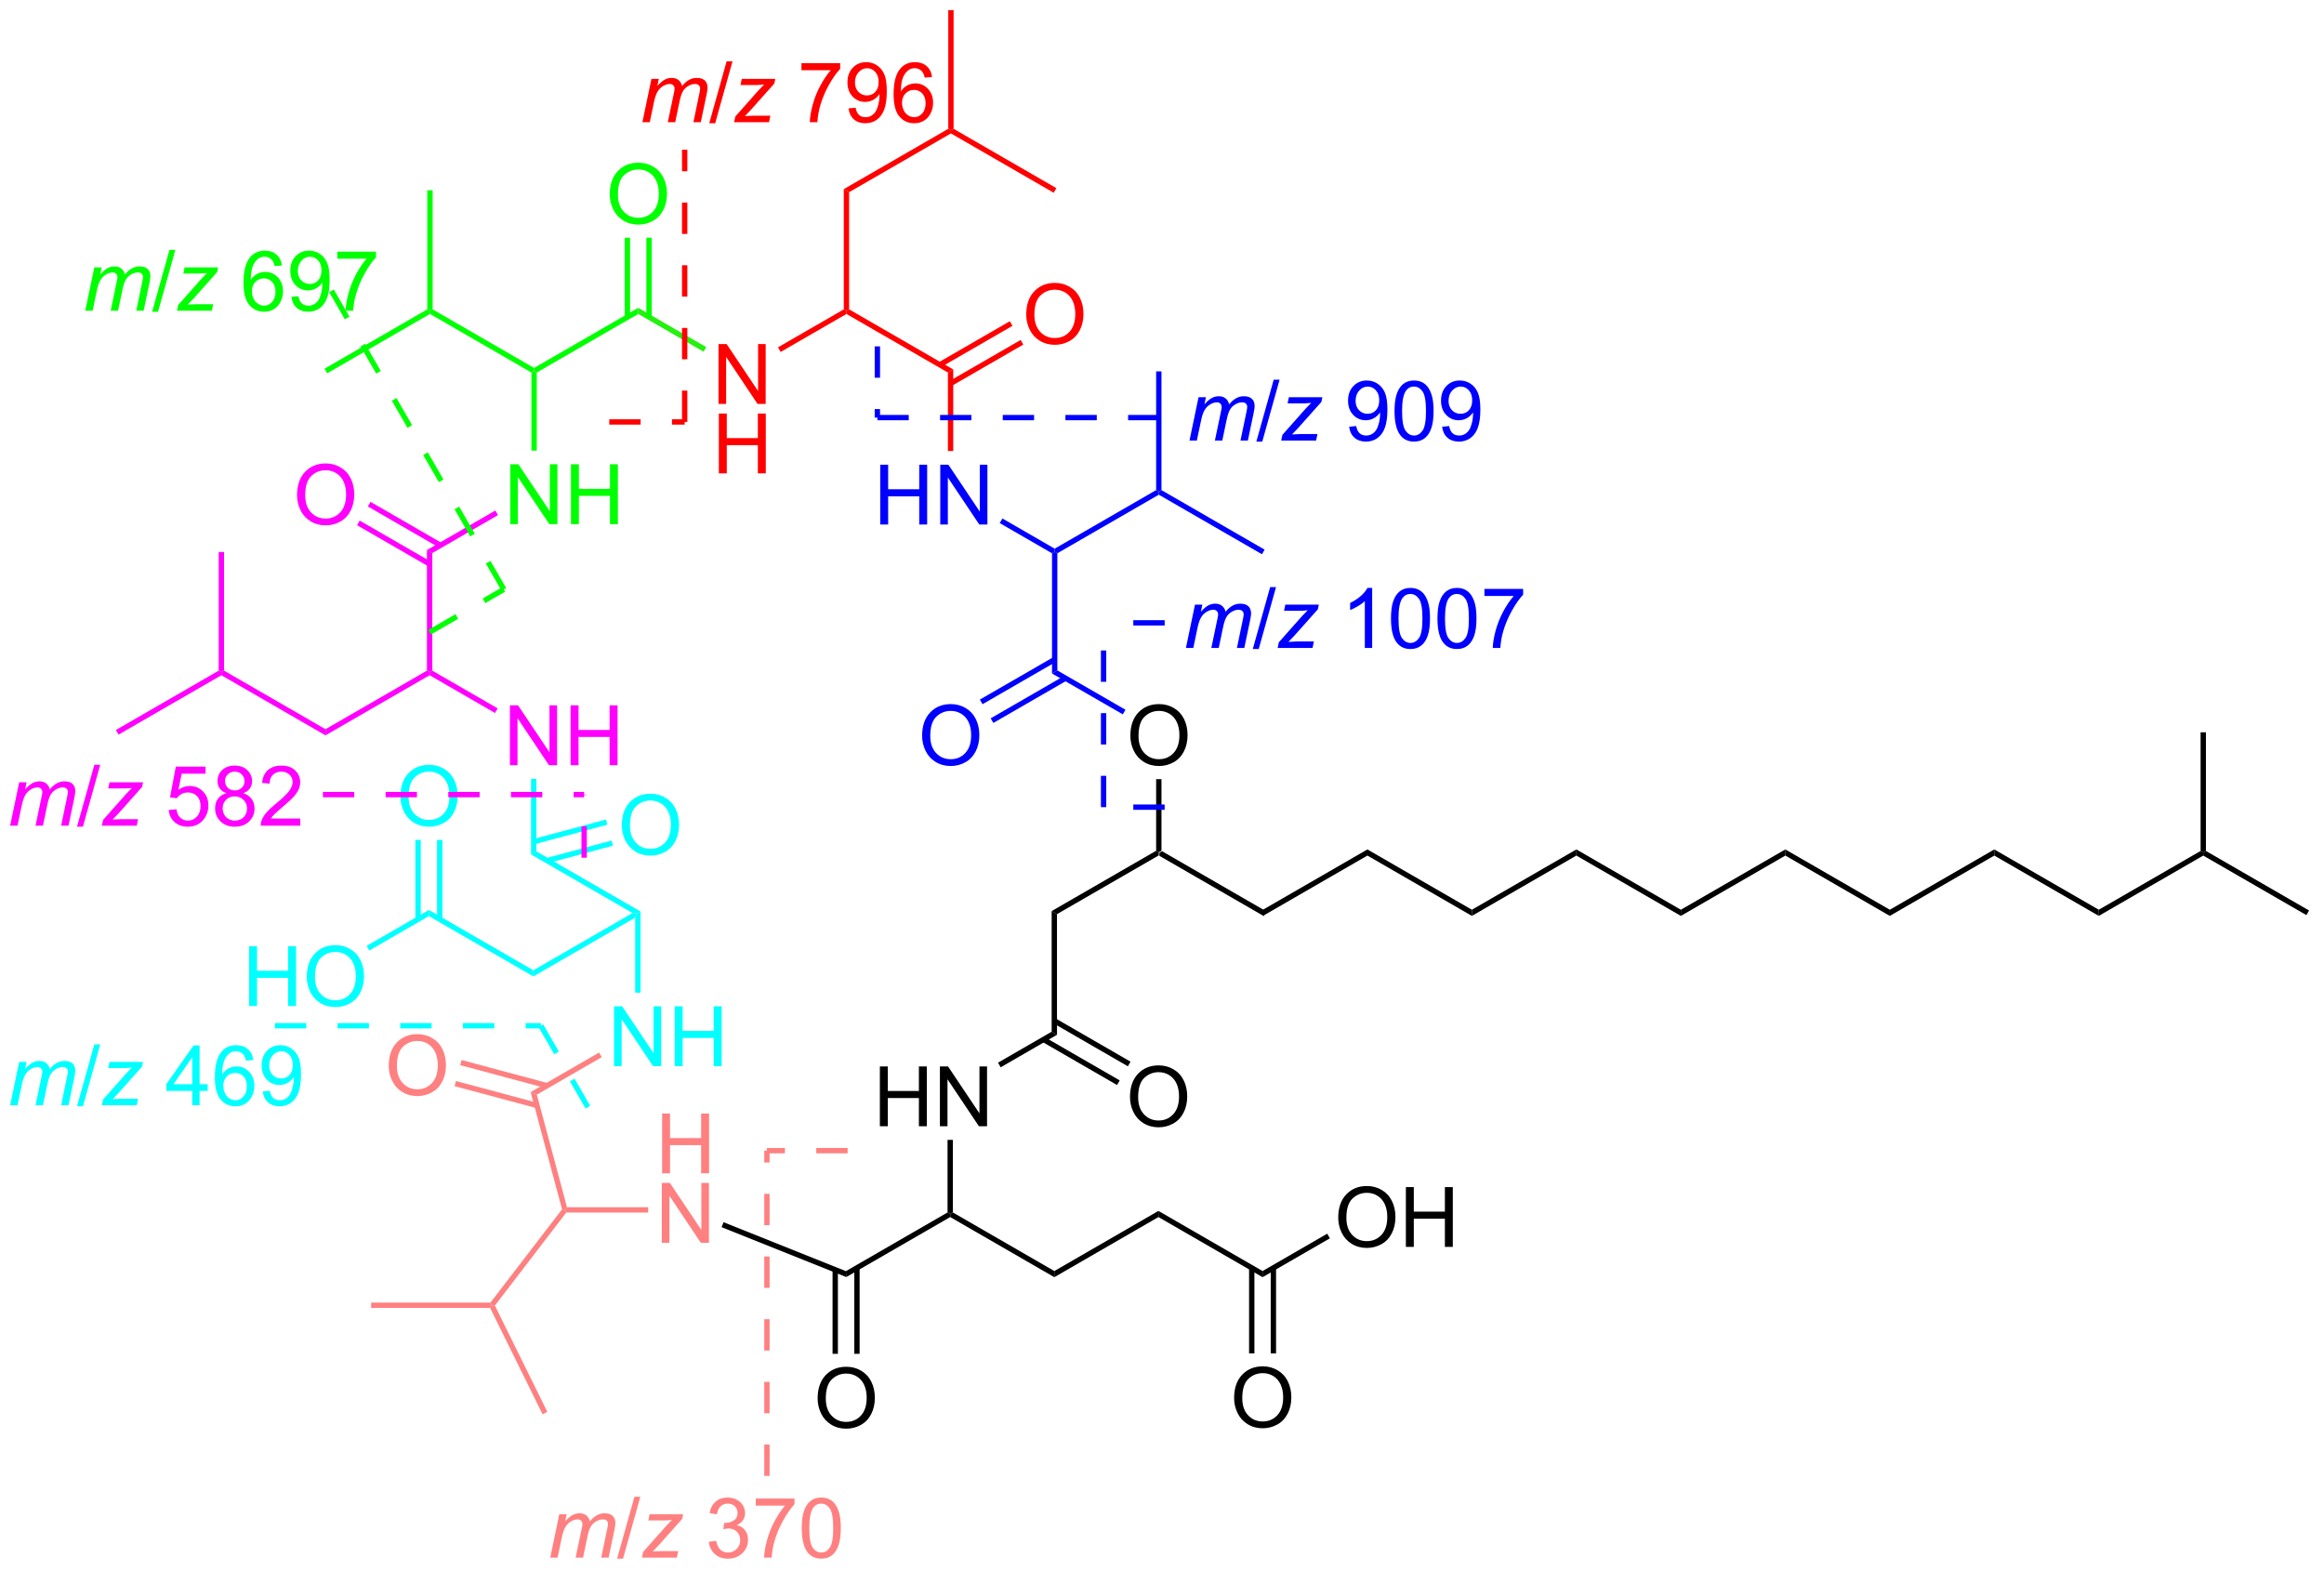 <?xml version="1.0" encoding="UTF-8"?>
<!DOCTYPE svg PUBLIC '-//W3C//DTD SVG 1.0//EN'
          'http://www.w3.org/TR/2001/REC-SVG-20010904/DTD/svg10.dtd'>
<svg stroke-dasharray="none" shape-rendering="auto" xmlns="http://www.w3.org/2000/svg" font-family="'Dialog'" text-rendering="auto" width="305" fill-opacity="1" color-interpolation="auto" color-rendering="auto" preserveAspectRatio="xMidYMid meet" font-size="12px" viewBox="0 0 305 206" fill="black" xmlns:xlink="http://www.w3.org/1999/xlink" stroke="black" image-rendering="auto" stroke-miterlimit="10" stroke-linecap="square" stroke-linejoin="miter" font-style="normal" stroke-width="1" height="206" stroke-dashoffset="0" font-weight="normal" stroke-opacity="1"
><!--Generated by the Batik Graphics2D SVG Generator--><defs id="genericDefs"
  /><g
  ><defs id="defs1"
    ><clipPath clipPathUnits="userSpaceOnUse" id="clipPath1"
      ><path d="M0.903 0.633 L229.264 0.633 L229.264 155.115 L0.903 155.115 L0.903 0.633 Z"
      /></clipPath
      ><clipPath clipPathUnits="userSpaceOnUse" id="clipPath2"
      ><path d="M5.389 8.283 L5.389 158.47 L227.4 158.47 L227.4 8.283 Z"
      /></clipPath
    ></defs
    ><g transform="scale(1.333,1.333) translate(-0.903,-0.633) matrix(1.029,0,0,1.029,-4.64,-7.887)"
    ><path d="M126.32 95.355 L126.32 95.944 L116.318 90.17 L116.318 89.876 L116.573 89.728 Z" stroke="none" clip-path="url(#clipPath2)"
    /></g
    ><g transform="matrix(1.371,0,0,1.371,-7.391,-11.359)"
    ><path d="M116.063 89.728 L116.318 89.876 L116.318 90.17 L106.572 95.797 L106.061 95.503 Z" stroke="none" clip-path="url(#clipPath2)"
    /></g
    ><g transform="matrix(1.371,0,0,1.371,-7.391,-11.359)"
    ><path d="M106.061 95.503 L106.572 95.797 L106.572 107.346 L106.061 107.051 Z" stroke="none" clip-path="url(#clipPath2)"
    /></g
    ><g transform="matrix(1.371,0,0,1.371,-7.391,-11.359)"
    ><path d="M89.617 116.103 L89.617 110.376 L90.375 110.376 L90.375 112.728 L93.352 112.728 L93.352 110.376 L94.11 110.376 L94.11 116.103 L93.352 116.103 L93.352 113.402 L90.375 113.402 L90.375 116.103 L89.617 116.103 ZM95.364 116.103 L95.364 110.376 L96.142 110.376 L99.15 114.871 L99.15 110.376 L99.876 110.376 L99.876 116.103 L99.098 116.103 L96.09 111.603 L96.09 116.103 L95.364 116.103 Z" stroke="none" clip-path="url(#clipPath2)"
    /></g
    ><g transform="matrix(1.371,0,0,1.371,-7.391,-11.359)"
    ><path d="M106.061 107.051 L106.572 107.346 L101.18 110.459 L100.925 110.017 Z" stroke="none" clip-path="url(#clipPath2)"
    /></g
    ><g transform="matrix(1.371,0,0,1.371,-7.391,-11.359)"
    ><path d="M113.56 113.314 Q113.56 111.887 114.326 111.082 Q115.091 110.275 116.302 110.275 Q117.094 110.275 117.729 110.655 Q118.367 111.033 118.701 111.71 Q119.037 112.387 119.037 113.246 Q119.037 114.118 118.685 114.806 Q118.334 115.493 117.688 115.848 Q117.044 116.202 116.297 116.202 Q115.49 116.202 114.852 115.811 Q114.216 115.418 113.888 114.743 Q113.56 114.066 113.56 113.314 ZM114.341 113.324 Q114.341 114.361 114.896 114.957 Q115.453 115.551 116.294 115.551 Q117.149 115.551 117.701 114.949 Q118.255 114.348 118.255 113.243 Q118.255 112.543 118.018 112.022 Q117.781 111.501 117.326 111.215 Q116.873 110.926 116.305 110.926 Q115.5 110.926 114.919 111.481 Q114.341 112.033 114.341 113.324 Z" stroke="none" clip-path="url(#clipPath2)"
    /></g
    ><g transform="matrix(1.371,0,0,1.371,-7.391,-11.359)"
    ><path d="M105.153 108.017 L112.321 112.156 L112.576 111.714 L105.408 107.576 ZM106.189 106.224 L113.356 110.362 L113.612 109.92 L106.444 105.782 Z" stroke="none" clip-path="url(#clipPath2)"
    /></g
    ><g transform="matrix(1.371,0,0,1.371,-7.391,-11.359)"
    ><path d="M126.32 95.944 L126.32 95.355 L136.286 89.601 L136.286 90.19 Z" stroke="none" clip-path="url(#clipPath2)"
    /></g
    ><g transform="matrix(1.371,0,0,1.371,-7.391,-11.359)"
    ><path d="M136.286 90.19 L136.286 89.601 L146.288 95.375 L146.288 95.965 Z" stroke="none" clip-path="url(#clipPath2)"
    /></g
    ><g transform="matrix(1.371,0,0,1.371,-7.391,-11.359)"
    ><path d="M146.288 95.965 L146.288 95.375 L156.289 89.601 L156.289 90.19 Z" stroke="none" clip-path="url(#clipPath2)"
    /></g
    ><g transform="matrix(1.371,0,0,1.371,-7.391,-11.359)"
    ><path d="M156.289 90.19 L156.289 89.601 L166.291 95.375 L166.291 95.965 Z" stroke="none" clip-path="url(#clipPath2)"
    /></g
    ><g transform="matrix(1.371,0,0,1.371,-7.391,-11.359)"
    ><path d="M166.291 95.965 L166.291 95.375 L176.292 89.601 L176.292 90.19 Z" stroke="none" clip-path="url(#clipPath2)"
    /></g
    ><g transform="matrix(1.371,0,0,1.371,-7.391,-11.359)"
    ><path d="M176.292 90.19 L176.292 89.601 L186.294 95.375 L186.294 95.965 Z" stroke="none" clip-path="url(#clipPath2)"
    /></g
    ><g transform="matrix(1.371,0,0,1.371,-7.391,-11.359)"
    ><path d="M186.294 95.965 L186.294 95.375 L196.296 89.601 L196.296 90.19 Z" stroke="none" clip-path="url(#clipPath2)"
    /></g
    ><g transform="matrix(1.371,0,0,1.371,-7.391,-11.359)"
    ><path d="M196.296 90.19 L196.296 89.601 L206.297 95.375 L206.297 95.965 Z" stroke="none" clip-path="url(#clipPath2)"
    /></g
    ><g transform="matrix(1.371,0,0,1.371,-7.391,-11.359)"
    ><path d="M206.297 95.965 L206.297 95.375 L216.043 89.748 L216.298 89.895 L216.298 90.19 Z" stroke="none" clip-path="url(#clipPath2)"
    /></g
    ><g transform="matrix(1.371,0,0,1.371,-7.391,-11.359)"
    ><path d="M216.298 90.19 L216.298 89.895 L216.554 89.748 L226.428 95.449 L226.173 95.891 Z" stroke="none" clip-path="url(#clipPath2)"
    /></g
    ><g transform="matrix(1.371,0,0,1.371,-7.391,-11.359)"
    ><path d="M216.554 89.748 L216.298 89.895 L216.043 89.748 L216.043 78.387 L216.554 78.387 Z" stroke="none" clip-path="url(#clipPath2)"
    /></g
    ><g transform="matrix(1.371,0,0,1.371,-7.391,-11.359)"
    ><path d="M113.595 78.728 Q113.595 77.301 114.361 76.496 Q115.126 75.689 116.337 75.689 Q117.129 75.689 117.764 76.069 Q118.402 76.447 118.736 77.124 Q119.071 77.801 119.071 78.66 Q119.071 79.532 118.72 80.22 Q118.368 80.907 117.722 81.262 Q117.079 81.616 116.332 81.616 Q115.525 81.616 114.886 81.225 Q114.251 80.832 113.923 80.157 Q113.595 79.48 113.595 78.728 ZM114.376 78.738 Q114.376 79.775 114.931 80.371 Q115.488 80.965 116.329 80.965 Q117.183 80.965 117.736 80.363 Q118.29 79.762 118.29 78.657 Q118.29 77.957 118.053 77.436 Q117.816 76.915 117.361 76.629 Q116.907 76.34 116.34 76.34 Q115.535 76.34 114.954 76.894 Q114.376 77.447 114.376 78.738 Z" stroke="none" clip-path="url(#clipPath2)"
    /></g
    ><g transform="matrix(1.371,0,0,1.371,-7.391,-11.359)"
    ><path d="M116.573 89.728 L116.318 89.876 L116.063 89.728 L116.063 82.873 L116.573 82.873 Z" stroke="none" clip-path="url(#clipPath2)"
    /></g
    ><g fill="blue" transform="matrix(1.371,0,0,1.371,-7.391,-11.359)" stroke="blue"
    ><path d="M113.128 76.231 L112.873 76.672 L106.096 72.76 L106.606 72.465 Z" stroke="none" clip-path="url(#clipPath2)"
    /></g
    ><g fill="blue" transform="matrix(1.371,0,0,1.371,-7.391,-11.359)" stroke="blue"
    ><path d="M106.606 72.465 L106.096 72.76 L106.096 61.251 L106.351 61.104 L106.606 61.251 Z" stroke="none" clip-path="url(#clipPath2)"
    /></g
    ><g fill="blue" transform="matrix(1.371,0,0,1.371,-7.391,-11.359)" stroke="blue"
    ><path d="M93.661 78.728 Q93.661 77.301 94.427 76.496 Q95.192 75.689 96.403 75.689 Q97.195 75.689 97.831 76.069 Q98.469 76.447 98.802 77.124 Q99.138 77.801 99.138 78.66 Q99.138 79.532 98.786 80.22 Q98.435 80.907 97.789 81.262 Q97.146 81.616 96.398 81.616 Q95.591 81.616 94.953 81.225 Q94.317 80.832 93.989 80.157 Q93.661 79.48 93.661 78.728 ZM94.442 78.738 Q94.442 79.775 94.997 80.371 Q95.555 80.965 96.396 80.965 Q97.25 80.965 97.802 80.363 Q98.356 79.762 98.356 78.657 Q98.356 77.957 98.12 77.436 Q97.883 76.915 97.427 76.629 Q96.974 76.34 96.406 76.34 Q95.601 76.34 95.021 76.894 Q94.442 77.447 94.442 78.738 Z" stroke="none" clip-path="url(#clipPath2)"
    /></g
    ><g fill="blue" transform="matrix(1.371,0,0,1.371,-7.391,-11.359)" stroke="blue"
    ><path d="M106.224 71.196 L99.188 75.257 L99.443 75.699 L106.479 71.637 ZM107.26 72.99 L100.224 77.052 L100.479 77.493 L107.515 73.431 Z" stroke="none" clip-path="url(#clipPath2)"
    /></g
    ><g fill="blue" transform="matrix(1.371,0,0,1.371,-7.391,-11.359)" stroke="blue"
    ><path d="M106.606 61.251 L106.351 61.104 L106.351 60.809 L116.063 55.202 L116.318 55.349 L116.318 55.644 Z" stroke="none" clip-path="url(#clipPath2)"
    /></g
    ><g fill="blue" transform="matrix(1.371,0,0,1.371,-7.391,-11.359)" stroke="blue"
    ><path d="M89.652 58.499 L89.652 52.773 L90.41 52.773 L90.41 55.124 L93.386 55.124 L93.386 52.773 L94.144 52.773 L94.144 58.499 L93.386 58.499 L93.386 55.799 L90.41 55.799 L90.41 58.499 L89.652 58.499 ZM95.398 58.499 L95.398 52.773 L96.177 52.773 L99.185 57.268 L99.185 52.773 L99.911 52.773 L99.911 58.499 L99.133 58.499 L96.125 53.999 L96.125 58.499 L95.398 58.499 Z" stroke="none" clip-path="url(#clipPath2)"
    /></g
    ><g fill="blue" transform="matrix(1.371,0,0,1.371,-7.391,-11.359)" stroke="blue"
    ><path d="M106.351 60.809 L106.351 61.104 L106.096 61.251 L101.09 58.361 L101.345 57.919 Z" stroke="none" clip-path="url(#clipPath2)"
    /></g
    ><g fill="blue" transform="matrix(1.371,0,0,1.371,-7.391,-11.359)" stroke="blue"
    ><path d="M116.318 55.644 L116.318 55.349 L116.573 55.202 L126.447 60.903 L126.192 61.345 Z" stroke="none" clip-path="url(#clipPath2)"
    /></g
    ><g fill="red" transform="matrix(1.371,0,0,1.371,-7.391,-11.359)" stroke="red"
    ><path d="M96.64 51.461 L96.129 51.461 L96.129 43.948 L96.64 43.654 Z" stroke="none" clip-path="url(#clipPath2)"
    /></g
    ><g fill="red" transform="matrix(1.371,0,0,1.371,-7.391,-11.359)" stroke="red"
    ><path d="M96.64 43.654 L96.129 43.948 L86.418 38.341 L86.418 38.046 L86.673 37.899 Z" stroke="none" clip-path="url(#clipPath2)"
    /></g
    ><g fill="red" transform="matrix(1.371,0,0,1.371,-7.391,-11.359)" stroke="red"
    ><path d="M103.628 38.407 Q103.628 36.98 104.394 36.176 Q105.159 35.368 106.37 35.368 Q107.162 35.368 107.797 35.748 Q108.435 36.126 108.769 36.803 Q109.105 37.48 109.105 38.34 Q109.105 39.212 108.753 39.9 Q108.401 40.587 107.756 40.941 Q107.112 41.295 106.365 41.295 Q105.558 41.295 104.92 40.905 Q104.284 40.511 103.956 39.837 Q103.628 39.16 103.628 38.407 ZM104.409 38.418 Q104.409 39.454 104.964 40.051 Q105.521 40.644 106.362 40.644 Q107.217 40.644 107.769 40.043 Q108.323 39.441 108.323 38.337 Q108.323 37.636 108.086 37.116 Q107.849 36.595 107.394 36.308 Q106.941 36.019 106.373 36.019 Q105.568 36.019 104.987 36.574 Q104.409 37.126 104.409 38.418 Z" stroke="none" clip-path="url(#clipPath2)"
    /></g
    ><g fill="red" transform="matrix(1.371,0,0,1.371,-7.391,-11.359)" stroke="red"
    ><path d="M96.512 45.218 L103.347 41.272 L103.092 40.83 L96.257 44.776 ZM95.476 43.424 L102.311 39.478 L102.056 39.036 L95.221 42.982 Z" stroke="none" clip-path="url(#clipPath2)"
    /></g
    ><g fill="red" transform="matrix(1.371,0,0,1.371,-7.391,-11.359)" stroke="red"
    ><path d="M74.172 46.951 L74.172 41.224 L74.95 41.224 L77.958 45.719 L77.958 41.224 L78.685 41.224 L78.685 46.951 L77.906 46.951 L74.898 42.451 L74.898 46.951 L74.172 46.951 Z" stroke="none" clip-path="url(#clipPath2)"
    /></g
    ><g fill="red" transform="matrix(1.371,0,0,1.371,-7.391,-11.359)" stroke="red"
    ><path d="M74.203 53.601 L74.203 47.874 L74.961 47.874 L74.961 50.226 L77.937 50.226 L77.937 47.874 L78.695 47.874 L78.695 53.601 L77.937 53.601 L77.937 50.9 L74.961 50.9 L74.961 53.601 L74.203 53.601 Z" stroke="none" clip-path="url(#clipPath2)"
    /></g
    ><g fill="red" transform="matrix(1.371,0,0,1.371,-7.391,-11.359)" stroke="red"
    ><path d="M86.163 37.899 L86.418 38.046 L86.418 38.341 L80.119 41.978 L79.864 41.536 Z" stroke="none" clip-path="url(#clipPath2)"
    /></g
    ><g fill="red" transform="matrix(1.371,0,0,1.371,-7.391,-11.359)" stroke="red"
    ><path d="M86.673 37.899 L86.418 38.046 L86.163 37.899 L86.163 26.39 L86.673 26.685 Z" stroke="none" clip-path="url(#clipPath2)"
    /></g
    ><g fill="red" transform="matrix(1.371,0,0,1.371,-7.391,-11.359)" stroke="red"
    ><path d="M86.673 26.685 L86.163 26.39 L96.164 20.616 L96.419 20.763 L96.419 21.058 Z" stroke="none" clip-path="url(#clipPath2)"
    /></g
    ><g fill="red" transform="matrix(1.371,0,0,1.371,-7.391,-11.359)" stroke="red"
    ><path d="M96.419 21.058 L96.419 20.763 L96.674 20.616 L106.514 26.297 L106.258 26.739 Z" stroke="none" clip-path="url(#clipPath2)"
    /></g
    ><g fill="red" transform="matrix(1.371,0,0,1.371,-7.391,-11.359)" stroke="red"
    ><path d="M96.674 20.616 L96.419 20.763 L96.164 20.616 L96.164 9.255 L96.674 9.255 Z" stroke="none" clip-path="url(#clipPath2)"
    /></g
    ><g fill="rgb(37,240,15)" transform="matrix(1.371,0,0,1.371,-7.391,-11.359)" stroke="rgb(37,240,15)"
    ><path d="M72.995 41.511 L72.74 41.953 L66.484 38.341 L66.484 37.752 Z" stroke="none" clip-path="url(#clipPath2)"
    /></g
    ><g fill="lime" transform="matrix(1.371,0,0,1.371,-7.391,-11.359)" stroke="lime"
    ><path d="M63.761 26.899 Q63.761 25.472 64.526 24.667 Q65.292 23.86 66.503 23.86 Q67.295 23.86 67.93 24.24 Q68.568 24.617 68.901 25.295 Q69.237 25.972 69.237 26.831 Q69.237 27.703 68.886 28.391 Q68.534 29.078 67.888 29.433 Q67.245 29.787 66.498 29.787 Q65.691 29.787 65.052 29.396 Q64.417 29.003 64.089 28.328 Q63.761 27.651 63.761 26.899 ZM64.542 26.909 Q64.542 27.946 65.097 28.542 Q65.654 29.136 66.495 29.136 Q67.349 29.136 67.901 28.534 Q68.456 27.933 68.456 26.828 Q68.456 26.128 68.219 25.607 Q67.982 25.086 67.526 24.8 Q67.073 24.511 66.506 24.511 Q65.701 24.511 65.12 25.065 Q64.542 25.617 64.542 26.909 Z" stroke="none" clip-path="url(#clipPath2)"
    /></g
    ><g fill="lime" transform="matrix(1.371,0,0,1.371,-7.391,-11.359)" stroke="lime"
    ><path d="M67.775 38.645 L67.775 31.044 L67.265 31.044 L67.265 38.645 ZM65.704 38.645 L65.704 31.044 L65.193 31.044 L65.193 38.645 Z" stroke="none" clip-path="url(#clipPath2)"
    /></g
    ><g fill="lime" transform="matrix(1.371,0,0,1.371,-7.391,-11.359)" stroke="lime"
    ><path d="M66.484 37.752 L66.484 38.341 L56.773 43.948 L56.517 43.801 L56.517 43.506 Z" stroke="none" clip-path="url(#clipPath2)"
    /></g
    ><g fill="lime" transform="matrix(1.371,0,0,1.371,-7.391,-11.359)" stroke="lime"
    ><path d="M54.238 58.459 L54.238 52.733 L55.017 52.733 L58.025 57.228 L58.025 52.733 L58.751 52.733 L58.751 58.459 L57.972 58.459 L54.965 53.959 L54.965 58.459 L54.238 58.459 ZM60.047 58.459 L60.047 52.733 L60.804 52.733 L60.804 55.084 L63.781 55.084 L63.781 52.733 L64.539 52.733 L64.539 58.459 L63.781 58.459 L63.781 55.759 L60.804 55.759 L60.804 58.459 L60.047 58.459 Z" stroke="none" clip-path="url(#clipPath2)"
    /></g
    ><g fill="lime" transform="matrix(1.371,0,0,1.371,-7.391,-11.359)" stroke="lime"
    ><path d="M56.262 43.948 L56.517 43.801 L56.773 43.948 L56.773 51.421 L56.262 51.421 Z" stroke="none" clip-path="url(#clipPath2)"
    /></g
    ><g fill="lime" transform="matrix(1.371,0,0,1.371,-7.391,-11.359)" stroke="lime"
    ><path d="M56.517 43.506 L56.517 43.801 L56.262 43.948 L46.551 38.341 L46.551 38.046 L46.806 37.899 Z" stroke="none" clip-path="url(#clipPath2)"
    /></g
    ><g fill="lime" transform="matrix(1.371,0,0,1.371,-7.391,-11.359)" stroke="lime"
    ><path d="M46.806 37.899 L46.551 38.046 L46.295 37.899 L46.295 26.498 L46.806 26.498 Z" stroke="none" clip-path="url(#clipPath2)"
    /></g
    ><g fill="fuchsia" transform="matrix(1.371,0,0,1.371,-7.391,-11.359)" stroke="fuchsia"
    ><path d="M52.807 57.157 L53.062 57.599 L46.771 61.231 L46.261 60.937 Z" stroke="none" clip-path="url(#clipPath2)"
    /></g
    ><g fill="fuchsia" transform="matrix(1.371,0,0,1.371,-7.391,-11.359)" stroke="fuchsia"
    ><path d="M46.261 60.937 L46.771 61.231 L46.771 72.485 L46.516 72.633 L46.261 72.485 Z" stroke="none" clip-path="url(#clipPath2)"
    /></g
    ><g fill="fuchsia" transform="matrix(1.371,0,0,1.371,-7.391,-11.359)" stroke="fuchsia"
    ><path d="M33.826 55.69 Q33.826 54.263 34.591 53.459 Q35.357 52.651 36.568 52.651 Q37.36 52.651 37.995 53.032 Q38.633 53.409 38.966 54.086 Q39.302 54.763 39.302 55.623 Q39.302 56.495 38.951 57.183 Q38.599 57.87 37.953 58.224 Q37.31 58.578 36.563 58.578 Q35.755 58.578 35.117 58.188 Q34.482 57.795 34.154 57.12 Q33.826 56.443 33.826 55.69 ZM34.607 55.701 Q34.607 56.737 35.162 57.334 Q35.719 57.927 36.56 57.927 Q37.414 57.927 37.966 57.326 Q38.521 56.724 38.521 55.62 Q38.521 54.92 38.284 54.399 Q38.047 53.878 37.591 53.592 Q37.138 53.302 36.571 53.302 Q35.766 53.302 35.185 53.857 Q34.607 54.409 34.607 55.701 Z" stroke="none" clip-path="url(#clipPath2)"
    /></g
    ><g fill="fuchsia" transform="matrix(1.371,0,0,1.371,-7.391,-11.359)" stroke="fuchsia"
    ><path d="M47.679 60.265 L40.861 56.328 L40.605 56.77 L47.424 60.707 ZM46.643 62.059 L39.825 58.122 L39.57 58.564 L46.388 62.501 Z" stroke="none" clip-path="url(#clipPath2)"
    /></g
    ><g fill="fuchsia" transform="matrix(1.371,0,0,1.371,-7.391,-11.359)" stroke="fuchsia"
    ><path d="M46.261 72.485 L46.516 72.633 L46.516 72.927 L36.549 78.681 L36.549 78.092 Z" stroke="none" clip-path="url(#clipPath2)"
    /></g
    ><g fill="fuchsia" transform="matrix(1.371,0,0,1.371,-7.391,-11.359)" stroke="fuchsia"
    ><path d="M54.203 81.537 L54.203 75.81 L54.982 75.81 L57.99 80.305 L57.99 75.81 L58.716 75.81 L58.716 81.537 L57.938 81.537 L54.93 77.037 L54.93 81.537 L54.203 81.537 ZM60.012 81.537 L60.012 75.81 L60.77 75.81 L60.77 78.162 L63.746 78.162 L63.746 75.81 L64.504 75.81 L64.504 81.537 L63.746 81.537 L63.746 78.836 L60.77 78.836 L60.77 81.537 L60.012 81.537 Z" stroke="none" clip-path="url(#clipPath2)"
    /></g
    ><g fill="fuchsia" transform="matrix(1.371,0,0,1.371,-7.391,-11.359)" stroke="fuchsia"
    ><path d="M46.516 72.927 L46.516 72.633 L46.771 72.485 L53.027 76.097 L52.772 76.539 Z" stroke="none" clip-path="url(#clipPath2)"
    /></g
    ><g fill="fuchsia" transform="matrix(1.371,0,0,1.371,-7.391,-11.359)" stroke="fuchsia"
    ><path d="M36.549 78.092 L36.549 78.681 L26.582 72.927 L26.582 72.633 L26.837 72.485 Z" stroke="none" clip-path="url(#clipPath2)"
    /></g
    ><g fill="aqua" transform="matrix(1.371,0,0,1.371,-7.391,-11.359)" stroke="aqua"
    ><path d="M56.228 82.841 L56.738 82.841 L56.738 89.788 L56.228 90.083 Z" stroke="none" clip-path="url(#clipPath2)"
    /></g
    ><g fill="aqua" transform="matrix(1.371,0,0,1.371,-7.391,-11.359)" stroke="aqua"
    ><path d="M56.228 90.083 L56.738 89.788 L66.705 95.543 L66.449 95.69 L65.939 95.69 Z" stroke="none" clip-path="url(#clipPath2)"
    /></g
    ><g fill="aqua" transform="matrix(1.371,0,0,1.371,-7.391,-11.359)" stroke="aqua"
    ><path d="M64.17 110.349 L64.17 104.622 L64.949 104.622 L67.957 109.117 L67.957 104.622 L68.683 104.622 L68.683 110.349 L67.904 110.349 L64.897 105.849 L64.897 110.349 L64.17 110.349 ZM69.979 110.349 L69.979 104.622 L70.737 104.622 L70.737 106.974 L73.713 106.974 L73.713 104.622 L74.471 104.622 L74.471 110.349 L73.713 110.349 L73.713 107.648 L70.737 107.648 L70.737 110.349 L69.979 110.349 Z" stroke="none" clip-path="url(#clipPath2)"
    /></g
    ><g fill="aqua" transform="matrix(1.371,0,0,1.371,-7.391,-11.359)" stroke="aqua"
    ><path d="M66.194 96.132 L66.449 95.69 L66.705 95.543 L66.705 103.31 L66.194 103.31 Z" stroke="none" clip-path="url(#clipPath2)"
    /></g
    ><g fill="rgb(255,128,128)" transform="matrix(1.371,0,0,1.371,-7.391,-11.359)" stroke="rgb(255,128,128)"
    ><path d="M62.739 109.046 L62.994 109.488 L56.78 113.076 L56.186 112.83 Z" stroke="none" clip-path="url(#clipPath2)"
    /></g
    ><g fill="rgb(255,128,128)" transform="matrix(1.371,0,0,1.371,-7.391,-11.359)" stroke="rgb(255,128,128)"
    ><path d="M42.604 110.325 Q42.604 108.898 43.37 108.093 Q44.135 107.286 45.346 107.286 Q46.138 107.286 46.773 107.666 Q47.411 108.044 47.745 108.721 Q48.081 109.398 48.081 110.257 Q48.081 111.129 47.729 111.817 Q47.378 112.504 46.732 112.859 Q46.089 113.213 45.341 113.213 Q44.534 113.213 43.896 112.822 Q43.26 112.429 42.932 111.754 Q42.604 111.077 42.604 110.325 ZM43.385 110.335 Q43.385 111.372 43.94 111.968 Q44.497 112.562 45.339 112.562 Q46.193 112.562 46.745 111.96 Q47.299 111.359 47.299 110.254 Q47.299 109.554 47.062 109.033 Q46.825 108.512 46.37 108.226 Q45.917 107.937 45.349 107.937 Q44.544 107.937 43.964 108.492 Q43.385 109.044 43.385 110.335 Z" stroke="none" clip-path="url(#clipPath2)"
    /></g
    ><g fill="rgb(255,128,128)" transform="matrix(1.371,0,0,1.371,-7.391,-11.359)" stroke="rgb(255,128,128)"
    ><path d="M57.822 111.972 L49.574 109.762 L49.442 110.254 L57.69 112.464 ZM56.859 113.866 L49.036 111.77 L48.904 112.263 L56.727 114.359 Z" stroke="none" clip-path="url(#clipPath2)"
    /></g
    ><g fill="rgb(255,128,128)" transform="matrix(1.371,0,0,1.371,-7.391,-11.359)" stroke="rgb(255,128,128)"
    ><path d="M56.186 112.83 L56.78 113.076 L59.667 123.853 L59.472 124.108 L59.193 124.053 Z" stroke="none" clip-path="url(#clipPath2)"
    /></g
    ><g fill="rgb(255,128,128)" transform="matrix(1.371,0,0,1.371,-7.391,-11.359)" stroke="rgb(255,128,128)"
    ><path d="M68.772 120.608 L68.772 114.882 L69.53 114.882 L69.53 117.233 L72.507 117.233 L72.507 114.882 L73.265 114.882 L73.265 120.608 L72.507 120.608 L72.507 117.908 L69.53 117.908 L69.53 120.608 L68.772 120.608 Z" stroke="none" clip-path="url(#clipPath2)"
    /></g
    ><g fill="rgb(255,128,128)" transform="matrix(1.371,0,0,1.371,-7.391,-11.359)" stroke="rgb(255,128,128)"
    ><path d="M68.741 127.258 L68.741 121.532 L69.52 121.532 L72.528 126.026 L72.528 121.532 L73.254 121.532 L73.254 127.258 L72.475 127.258 L69.468 122.758 L69.468 127.258 L68.741 127.258 Z" stroke="none" clip-path="url(#clipPath2)"
    /></g
    ><g fill="rgb(255,128,128)" transform="matrix(1.371,0,0,1.371,-7.391,-11.359)" stroke="rgb(255,128,128)"
    ><path d="M59.597 124.363 L59.472 124.108 L59.667 123.853 L67.437 123.853 L67.437 124.363 Z" stroke="none" clip-path="url(#clipPath2)"
    /></g
    ><g fill="rgb(255,128,128)" transform="matrix(1.371,0,0,1.371,-7.391,-11.359)" stroke="rgb(255,128,128)"
    ><path d="M59.193 124.053 L59.472 124.108 L59.597 124.363 L52.765 133.268 L52.466 133.239 L52.34 132.983 Z" stroke="none" clip-path="url(#clipPath2)"
    /></g
    ><g fill="rgb(255,128,128)" transform="matrix(1.371,0,0,1.371,-7.391,-11.359)" stroke="rgb(255,128,128)"
    ><path d="M52.34 132.983 L52.466 133.239 L52.307 133.494 L40.917 133.494 L40.917 132.983 Z" stroke="none" clip-path="url(#clipPath2)"
    /></g
    ><g transform="matrix(1.371,0,0,1.371,-7.391,-11.359)"
    ><path d="M96.095 117.407 L96.605 117.407 L96.605 124.354 L96.35 124.502 L96.095 124.354 Z" stroke="none" clip-path="url(#clipPath2)"
    /></g
    ><g transform="matrix(1.371,0,0,1.371,-7.391,-11.359)"
    ><path d="M96.095 124.354 L96.35 124.502 L96.35 124.796 L86.403 130.539 L86.363 129.973 Z" stroke="none" clip-path="url(#clipPath2)"
    /></g
    ><g transform="matrix(1.371,0,0,1.371,-7.391,-11.359)"
    ><path d="M96.35 124.796 L96.35 124.502 L96.605 124.354 L106.317 129.962 L106.317 130.551 Z" stroke="none" clip-path="url(#clipPath2)"
    /></g
    ><g transform="matrix(1.371,0,0,1.371,-7.391,-11.359)"
    ><path d="M106.317 130.551 L106.317 129.962 L116.283 124.207 L116.283 124.796 Z" stroke="none" clip-path="url(#clipPath2)"
    /></g
    ><g transform="matrix(1.371,0,0,1.371,-7.391,-11.359)"
    ><path d="M116.283 124.796 L116.283 124.207 L126.25 129.962 L126.25 130.551 Z" stroke="none" clip-path="url(#clipPath2)"
    /></g
    ><g transform="matrix(1.371,0,0,1.371,-7.391,-11.359)"
    ><path d="M133.494 124.863 Q133.494 123.436 134.259 122.631 Q135.025 121.824 136.236 121.824 Q137.028 121.824 137.663 122.204 Q138.301 122.581 138.634 123.258 Q138.97 123.936 138.97 124.795 Q138.97 125.667 138.619 126.355 Q138.267 127.042 137.621 127.397 Q136.978 127.751 136.231 127.751 Q135.423 127.751 134.785 127.36 Q134.15 126.967 133.822 126.292 Q133.494 125.615 133.494 124.863 ZM134.275 124.873 Q134.275 125.909 134.83 126.506 Q135.387 127.1 136.228 127.1 Q137.082 127.1 137.634 126.498 Q138.189 125.897 138.189 124.792 Q138.189 124.092 137.952 123.571 Q137.715 123.05 137.259 122.764 Q136.806 122.475 136.238 122.475 Q135.434 122.475 134.853 123.029 Q134.275 123.581 134.275 124.873 ZM139.969 127.652 L139.969 121.925 L140.727 121.925 L140.727 124.277 L143.703 124.277 L143.703 121.925 L144.461 121.925 L144.461 127.652 L143.703 127.652 L143.703 124.951 L140.727 124.951 L140.727 127.652 L139.969 127.652 Z" stroke="none" clip-path="url(#clipPath2)"
    /></g
    ><g transform="matrix(1.371,0,0,1.371,-7.391,-11.359)"
    ><path d="M126.25 130.551 L126.25 129.962 L132.439 126.388 L132.695 126.83 Z" stroke="none" clip-path="url(#clipPath2)"
    /></g
    ><g transform="matrix(1.371,0,0,1.371,-7.391,-11.359)"
    ><path d="M123.527 142.126 Q123.527 140.699 124.293 139.894 Q125.058 139.087 126.269 139.087 Q127.061 139.087 127.696 139.467 Q128.334 139.844 128.667 140.522 Q129.004 141.199 129.004 142.058 Q129.004 142.93 128.652 143.618 Q128.3 144.305 127.654 144.66 Q127.011 145.014 126.264 145.014 Q125.457 145.014 124.819 144.623 Q124.183 144.23 123.855 143.555 Q123.527 142.878 123.527 142.126 ZM124.308 142.136 Q124.308 143.173 124.863 143.769 Q125.42 144.363 126.261 144.363 Q127.115 144.363 127.668 143.761 Q128.222 143.16 128.222 142.055 Q128.222 141.355 127.985 140.834 Q127.748 140.313 127.293 140.027 Q126.839 139.738 126.272 139.738 Q125.467 139.738 124.886 140.292 Q124.308 140.844 124.308 142.136 Z" stroke="none" clip-path="url(#clipPath2)"
    /></g
    ><g transform="matrix(1.371,0,0,1.371,-7.391,-11.359)"
    ><path d="M124.959 129.658 L124.959 137.848 L125.469 137.848 L125.469 129.658 ZM127.031 129.658 L127.031 137.848 L127.541 137.848 L127.541 129.658 Z" stroke="none" clip-path="url(#clipPath2)"
    /></g
    ><g transform="matrix(1.371,0,0,1.371,-7.391,-11.359)"
    ><path d="M86.363 129.973 L86.403 130.539 L74.466 125.762 L74.656 125.288 Z" stroke="none" clip-path="url(#clipPath2)"
    /></g
    ><g transform="matrix(1.371,0,0,1.371,-7.391,-11.359)"
    ><path d="M83.66 142.166 Q83.66 140.739 84.425 139.934 Q85.191 139.127 86.402 139.127 Q87.194 139.127 87.829 139.507 Q88.467 139.885 88.8 140.562 Q89.136 141.239 89.136 142.098 Q89.136 142.97 88.785 143.658 Q88.433 144.345 87.787 144.7 Q87.144 145.054 86.397 145.054 Q85.589 145.054 84.951 144.663 Q84.316 144.27 83.988 143.595 Q83.66 142.918 83.66 142.166 ZM84.441 142.176 Q84.441 143.213 84.996 143.809 Q85.553 144.403 86.394 144.403 Q87.248 144.403 87.8 143.801 Q88.355 143.2 88.355 142.095 Q88.355 141.395 88.118 140.874 Q87.881 140.353 87.425 140.067 Q86.972 139.778 86.404 139.778 Q85.6 139.778 85.019 140.332 Q84.441 140.885 84.441 142.176 Z" stroke="none" clip-path="url(#clipPath2)"
    /></g
    ><g transform="matrix(1.371,0,0,1.371,-7.391,-11.359)"
    ><path d="M85.088 129.84 L85.088 137.888 L85.599 137.888 L85.599 129.84 ZM87.167 129.656 L87.167 137.888 L87.677 137.888 L87.677 129.656 Z" stroke="none" clip-path="url(#clipPath2)"
    /></g
    ><g fill="aqua" transform="matrix(1.371,0,0,1.371,-7.391,-11.359)" stroke="aqua"
    ><path d="M64.915 87.308 Q64.915 85.88 65.68 85.076 Q66.446 84.269 67.657 84.269 Q68.448 84.269 69.084 84.649 Q69.722 85.026 70.055 85.703 Q70.391 86.38 70.391 87.24 Q70.391 88.112 70.04 88.8 Q69.688 89.487 69.042 89.841 Q68.399 90.196 67.652 90.196 Q66.844 90.196 66.206 89.805 Q65.571 89.412 65.243 88.737 Q64.915 88.06 64.915 87.308 ZM65.696 87.318 Q65.696 88.354 66.251 88.951 Q66.808 89.544 67.649 89.544 Q68.503 89.544 69.055 88.943 Q69.61 88.341 69.61 87.237 Q69.61 86.537 69.373 86.016 Q69.136 85.495 68.68 85.209 Q68.227 84.919 67.659 84.919 Q66.855 84.919 66.274 85.474 Q65.696 86.026 65.696 87.318 Z" stroke="none" clip-path="url(#clipPath2)"
    /></g
    ><g fill="aqua" transform="matrix(1.371,0,0,1.371,-7.391,-11.359)" stroke="aqua"
    ><path d="M57.822 90.917 L64.073 89.242 L63.941 88.749 L57.69 90.424 ZM56.549 89.106 L63.535 87.234 L63.403 86.741 L56.417 88.613 Z" stroke="none" clip-path="url(#clipPath2)"
    /></g
    ><g fill="aqua" transform="matrix(1.371,0,0,1.371,-7.391,-11.359)" stroke="aqua"
    ><path d="M65.939 95.69 L66.449 95.69 L66.194 96.132 L56.448 101.759 L56.448 101.17 Z" stroke="none" clip-path="url(#clipPath2)"
    /></g
    ><g fill="rgb(255,128,128)" transform="matrix(1.371,0,0,1.371,-7.391,-11.359)" stroke="rgb(255,128,128)"
    ><path d="M52.307 133.494 L52.466 133.239 L52.765 133.268 L57.785 143.448 L57.327 143.673 Z" stroke="none" clip-path="url(#clipPath2)"
    /></g
    ><g fill="aqua" transform="matrix(1.371,0,0,1.371,-7.391,-11.359)" stroke="aqua"
    ><path d="M56.448 101.17 L56.448 101.759 L46.446 95.984 L46.446 95.395 Z" stroke="none" clip-path="url(#clipPath2)"
    /></g
    ><g fill="aqua" transform="matrix(1.371,0,0,1.371,-7.391,-11.359)" stroke="aqua"
    ><path d="M29.235 104.594 L29.235 98.868 L29.993 98.868 L29.993 101.219 L32.97 101.219 L32.97 98.868 L33.728 98.868 L33.728 104.594 L32.97 104.594 L32.97 101.894 L29.993 101.894 L29.993 104.594 L29.235 104.594 ZM34.76 101.805 Q34.76 100.378 35.526 99.573 Q36.291 98.766 37.502 98.766 Q38.294 98.766 38.929 99.146 Q39.568 99.524 39.901 100.201 Q40.237 100.878 40.237 101.737 Q40.237 102.61 39.885 103.297 Q39.534 103.985 38.888 104.339 Q38.245 104.693 37.497 104.693 Q36.69 104.693 36.052 104.303 Q35.416 103.909 35.088 103.235 Q34.76 102.558 34.76 101.805 ZM35.541 101.816 Q35.541 102.852 36.096 103.448 Q36.654 104.042 37.495 104.042 Q38.349 104.042 38.901 103.441 Q39.456 102.839 39.456 101.735 Q39.456 101.034 39.219 100.514 Q38.982 99.993 38.526 99.706 Q38.073 99.417 37.505 99.417 Q36.7 99.417 36.12 99.972 Q35.541 100.524 35.541 101.816 Z" stroke="none" clip-path="url(#clipPath2)"
    /></g
    ><g fill="aqua" transform="matrix(1.371,0,0,1.371,-7.391,-11.359)" stroke="aqua"
    ><path d="M46.446 95.395 L46.446 95.984 L40.747 99.275 L40.492 98.833 Z" stroke="none" clip-path="url(#clipPath2)"
    /></g
    ><g fill="aqua" transform="matrix(1.371,0,0,1.371,-7.391,-11.359)" stroke="aqua"
    ><path d="M43.723 84.542 Q43.723 83.115 44.489 82.311 Q45.254 81.503 46.465 81.503 Q47.257 81.503 47.892 81.883 Q48.53 82.261 48.864 82.938 Q49.2 83.615 49.2 84.475 Q49.2 85.347 48.848 86.034 Q48.497 86.722 47.851 87.076 Q47.208 87.43 46.46 87.43 Q45.653 87.43 45.015 87.04 Q44.379 86.646 44.051 85.972 Q43.723 85.295 43.723 84.542 ZM44.504 84.553 Q44.504 85.589 45.059 86.186 Q45.616 86.779 46.458 86.779 Q47.312 86.779 47.864 86.178 Q48.418 85.576 48.418 84.472 Q48.418 83.771 48.181 83.251 Q47.944 82.73 47.489 82.443 Q47.036 82.154 46.468 82.154 Q45.663 82.154 45.083 82.709 Q44.504 83.261 44.504 84.553 Z" stroke="none" clip-path="url(#clipPath2)"
    /></g
    ><g fill="aqua" transform="matrix(1.371,0,0,1.371,-7.391,-11.359)" stroke="aqua"
    ><path d="M47.737 96.288 L47.737 88.688 L47.227 88.688 L47.227 96.288 ZM45.666 96.288 L45.666 88.688 L45.156 88.688 L45.156 96.288 Z" stroke="none" clip-path="url(#clipPath2)"
    /></g
    ><g fill="fuchsia" transform="matrix(1.371,0,0,1.371,-7.391,-11.359)" stroke="fuchsia"
    ><path d="M26.327 72.485 L26.582 72.633 L26.582 72.927 L16.743 78.608 L16.488 78.166 Z" stroke="none" clip-path="url(#clipPath2)"
    /></g
    ><g fill="fuchsia" transform="matrix(1.371,0,0,1.371,-7.391,-11.359)" stroke="fuchsia"
    ><path d="M26.837 72.485 L26.582 72.633 L26.327 72.485 L26.327 61.124 L26.837 61.124 Z" stroke="none" clip-path="url(#clipPath2)"
    /></g
    ><g fill="lime" transform="matrix(1.371,0,0,1.371,-7.391,-11.359)" stroke="lime"
    ><path d="M46.295 37.899 L46.551 38.046 L46.551 38.341 L36.711 44.022 L36.456 43.58 Z" stroke="none" clip-path="url(#clipPath2)"
    /></g
    ><g fill="blue" transform="matrix(1.371,0,0,1.371,-7.391,-11.359)" stroke="blue"
    ><path d="M116.573 55.202 L116.318 55.349 L116.063 55.202 L116.063 43.841 L116.573 43.841 Z" stroke="none" clip-path="url(#clipPath2)"
    /></g
    ><g fill="blue" transform="matrix(1.371,0,0,1.371,-7.391,-11.359)" stroke="blue"
    ><path d="M110.777 79.555 L110.777 79.555 L110.777 76.555 L111.287 76.555 L111.287 79.555 ZM110.777 73.555 L110.777 73.555 L110.777 70.555 L111.287 70.555 L111.287 73.555 ZM110.777 85.555 L110.777 85.555 L110.777 82.555 L111.287 82.555 L111.287 85.555 Z" stroke="none" clip-path="url(#clipPath2)"
    /></g
    ><g fill="blue" transform="matrix(1.371,0,0,1.371,-7.391,-11.359)" stroke="blue"
    ><path d="M116.878 68.166 L116.878 68.166 L113.878 68.166 L113.878 67.656 L116.878 67.656 Z" stroke="none" clip-path="url(#clipPath2)"
    /></g
    ><g fill="blue" transform="matrix(1.371,0,0,1.371,-7.391,-11.359)" stroke="blue"
    ><path d="M118.914 70.317 L119.781 66.168 L120.487 66.168 L120.344 66.851 Q120.737 66.411 121.047 66.244 Q121.359 66.075 121.721 66.075 Q122.109 66.075 122.367 66.28 Q122.627 66.484 122.711 66.851 Q123.026 66.46 123.375 66.267 Q123.726 66.075 124.112 66.075 Q124.633 66.075 124.89 66.322 Q125.151 66.567 125.151 67.012 Q125.151 67.202 125.062 67.645 L124.502 70.317 L123.797 70.317 L124.367 67.575 Q124.44 67.239 124.44 67.093 Q124.44 66.89 124.31 66.772 Q124.182 66.655 123.948 66.655 Q123.633 66.655 123.305 66.848 Q122.976 67.038 122.794 67.351 Q122.612 67.661 122.476 68.304 L122.055 70.317 L121.346 70.317 L121.932 67.515 Q121.995 67.231 121.995 67.109 Q121.995 66.905 121.867 66.78 Q121.742 66.655 121.539 66.655 Q121.237 66.655 120.906 66.848 Q120.578 67.038 120.37 67.382 Q120.164 67.723 120.031 68.356 L119.62 70.317 L118.914 70.317 Z" stroke="none" clip-path="url(#clipPath2)"
    /></g
    ><g fill="blue" transform="matrix(1.371,0,0,1.371,-7.391,-11.359)" stroke="blue"
    ><path d="M125.315 70.416 L126.976 64.491 L127.539 64.491 L125.882 70.416 L125.315 70.416 Z" stroke="none" clip-path="url(#clipPath2)"
    /></g
    ><g fill="blue" transform="matrix(1.371,0,0,1.371,-7.391,-11.359)" stroke="blue"
    ><path d="M127.694 70.317 L127.808 69.77 L130.037 67.257 Q130.277 66.991 130.569 66.707 Q130.066 66.757 129.847 66.757 L128.303 66.757 L128.428 66.168 L131.637 66.168 L131.543 66.614 L129.293 69.14 Q129.1 69.356 128.722 69.731 Q129.311 69.694 129.53 69.694 L131.162 69.694 L131.035 70.317 L127.694 70.317 Z" stroke="none" clip-path="url(#clipPath2)"
    /></g
    ><g fill="blue" transform="matrix(1.371,0,0,1.371,-7.391,-11.359)" stroke="blue"
    ><path d="M136.742 70.317 L136.039 70.317 L136.039 65.835 Q135.784 66.077 135.372 66.319 Q134.961 66.562 134.633 66.684 L134.633 66.004 Q135.221 65.726 135.661 65.332 Q136.104 64.937 136.289 64.567 L136.742 64.567 L136.742 70.317 ZM138.543 67.491 Q138.543 66.476 138.751 65.859 Q138.959 65.239 139.371 64.903 Q139.785 64.567 140.41 64.567 Q140.871 64.567 141.217 64.752 Q141.566 64.937 141.793 65.288 Q142.019 65.637 142.147 66.14 Q142.277 66.64 142.277 67.491 Q142.277 68.499 142.069 69.119 Q141.863 69.739 141.449 70.077 Q141.037 70.416 140.41 70.416 Q139.582 70.416 139.108 69.819 Q138.543 69.106 138.543 67.491 ZM139.264 67.491 Q139.264 68.903 139.595 69.369 Q139.925 69.835 140.41 69.835 Q140.894 69.835 141.222 69.366 Q141.553 68.897 141.553 67.491 Q141.553 66.077 141.222 65.614 Q140.894 65.147 140.402 65.147 Q139.918 65.147 139.629 65.559 Q139.264 66.082 139.264 67.491 ZM142.992 67.491 Q142.992 66.476 143.2 65.859 Q143.409 65.239 143.82 64.903 Q144.234 64.567 144.859 64.567 Q145.32 64.567 145.666 64.752 Q146.015 64.937 146.242 65.288 Q146.469 65.637 146.596 66.14 Q146.726 66.64 146.726 67.491 Q146.726 68.499 146.518 69.119 Q146.312 69.739 145.898 70.077 Q145.487 70.416 144.859 70.416 Q144.031 70.416 143.557 69.819 Q142.992 69.106 142.992 67.491 ZM143.713 67.491 Q143.713 68.903 144.044 69.369 Q144.375 69.835 144.859 69.835 Q145.344 69.835 145.672 69.366 Q146.002 68.897 146.002 67.491 Q146.002 66.077 145.672 65.614 Q145.344 65.147 144.851 65.147 Q144.367 65.147 144.078 65.559 Q143.713 66.082 143.713 67.491 ZM147.488 65.34 L147.488 64.663 L151.194 64.663 L151.194 65.21 Q150.647 65.793 150.11 66.76 Q149.574 67.723 149.28 68.741 Q149.069 69.46 149.012 70.317 L148.287 70.317 Q148.3 69.64 148.553 68.684 Q148.808 67.726 149.282 66.838 Q149.756 65.95 150.293 65.34 L147.488 65.34 Z" stroke="none" clip-path="url(#clipPath2)"
    /></g
    ><g fill="blue" transform="matrix(1.371,0,0,1.371,-7.391,-11.359)" stroke="blue"
    ><path d="M110.38 48.517 L110.38 48.517 L107.38 48.517 L107.38 48.007 L110.38 48.007 ZM104.38 48.517 L104.38 48.517 L101.38 48.517 L101.38 48.007 L104.38 48.007 ZM98.38 48.517 L98.38 48.517 L95.38 48.517 L95.38 48.007 L98.38 48.007 ZM92.38 48.517 L92.38 48.517 L89.38 48.517 L89.38 48.007 L92.38 48.007 ZM116.38 48.517 L116.38 48.517 L113.38 48.517 L113.38 48.007 L116.38 48.007 Z" stroke="none" clip-path="url(#clipPath2)"
    /></g
    ><g fill="blue" transform="matrix(1.371,0,0,1.371,-7.391,-11.359)" stroke="blue"
    ><path d="M119.255 50.461 L120.122 46.312 L120.828 46.312 L120.684 46.995 Q121.078 46.554 121.387 46.388 Q121.7 46.218 122.062 46.218 Q122.45 46.218 122.708 46.424 Q122.968 46.627 123.052 46.995 Q123.367 46.604 123.716 46.411 Q124.067 46.218 124.453 46.218 Q124.973 46.218 125.231 46.466 Q125.492 46.711 125.492 47.156 Q125.492 47.346 125.403 47.789 L124.843 50.461 L124.137 50.461 L124.708 47.718 Q124.781 47.383 124.781 47.237 Q124.781 47.034 124.65 46.916 Q124.523 46.799 124.288 46.799 Q123.973 46.799 123.645 46.992 Q123.317 47.182 123.135 47.495 Q122.953 47.804 122.817 48.448 L122.395 50.461 L121.687 50.461 L122.273 47.659 Q122.335 47.375 122.335 47.252 Q122.335 47.049 122.208 46.924 Q122.083 46.799 121.88 46.799 Q121.578 46.799 121.247 46.992 Q120.919 47.182 120.71 47.526 Q120.505 47.867 120.372 48.5 L119.96 50.461 L119.255 50.461 Z" stroke="none" clip-path="url(#clipPath2)"
    /></g
    ><g fill="blue" transform="matrix(1.371,0,0,1.371,-7.391,-11.359)" stroke="blue"
    ><path d="M125.656 50.56 L127.317 44.635 L127.88 44.635 L126.223 50.56 L125.656 50.56 Z" stroke="none" clip-path="url(#clipPath2)"
    /></g
    ><g fill="blue" transform="matrix(1.371,0,0,1.371,-7.391,-11.359)" stroke="blue"
    ><path d="M128.035 50.461 L128.149 49.914 L130.378 47.401 Q130.618 47.135 130.91 46.851 Q130.407 46.901 130.188 46.901 L128.644 46.901 L128.769 46.312 L131.977 46.312 L131.883 46.758 L129.633 49.284 Q129.441 49.5 129.063 49.875 Q129.652 49.838 129.87 49.838 L131.503 49.838 L131.376 50.461 L128.035 50.461 Z" stroke="none" clip-path="url(#clipPath2)"
    /></g
    ><g fill="blue" transform="matrix(1.371,0,0,1.371,-7.391,-11.359)" stroke="blue"
    ><path d="M134.538 49.135 L135.215 49.073 Q135.302 49.549 135.544 49.765 Q135.786 49.979 136.163 49.979 Q136.489 49.979 136.731 49.831 Q136.976 49.682 137.132 49.435 Q137.288 49.187 137.393 48.765 Q137.499 48.343 137.499 47.906 Q137.499 47.859 137.497 47.765 Q137.286 48.101 136.919 48.31 Q136.554 48.518 136.13 48.518 Q135.419 48.518 134.927 48.002 Q134.434 47.487 134.434 46.643 Q134.434 45.773 134.947 45.242 Q135.46 44.711 136.234 44.711 Q136.794 44.711 137.255 45.013 Q137.718 45.312 137.958 45.87 Q138.2 46.424 138.2 47.479 Q138.2 48.578 137.96 49.229 Q137.723 49.877 137.252 50.218 Q136.781 50.56 136.148 50.56 Q135.476 50.56 135.049 50.187 Q134.624 49.812 134.538 49.135 ZM137.419 46.609 Q137.419 46.002 137.096 45.648 Q136.773 45.291 136.32 45.291 Q135.851 45.291 135.502 45.674 Q135.156 46.057 135.156 46.666 Q135.156 47.213 135.486 47.557 Q135.817 47.898 136.302 47.898 Q136.788 47.898 137.104 47.557 Q137.419 47.213 137.419 46.609 ZM138.883 47.635 Q138.883 46.62 139.092 46.002 Q139.3 45.383 139.712 45.047 Q140.126 44.711 140.751 44.711 Q141.212 44.711 141.558 44.896 Q141.907 45.081 142.133 45.432 Q142.36 45.781 142.488 46.284 Q142.618 46.784 142.618 47.635 Q142.618 48.643 142.41 49.263 Q142.204 49.883 141.79 50.221 Q141.378 50.56 140.751 50.56 Q139.923 50.56 139.449 49.963 Q138.883 49.25 138.883 47.635 ZM139.605 47.635 Q139.605 49.047 139.936 49.513 Q140.266 49.979 140.751 49.979 Q141.235 49.979 141.563 49.51 Q141.894 49.041 141.894 47.635 Q141.894 46.221 141.563 45.758 Q141.235 45.291 140.743 45.291 Q140.258 45.291 139.969 45.703 Q139.605 46.226 139.605 47.635 ZM143.437 49.135 L144.114 49.073 Q144.2 49.549 144.442 49.765 Q144.684 49.979 145.062 49.979 Q145.387 49.979 145.63 49.831 Q145.874 49.682 146.031 49.435 Q146.187 49.187 146.291 48.765 Q146.398 48.343 146.398 47.906 Q146.398 47.859 146.395 47.765 Q146.184 48.101 145.817 48.31 Q145.452 48.518 145.028 48.518 Q144.317 48.518 143.825 48.002 Q143.333 47.487 143.333 46.643 Q143.333 45.773 143.846 45.242 Q144.359 44.711 145.132 44.711 Q145.692 44.711 146.153 45.013 Q146.617 45.312 146.856 45.87 Q147.098 46.424 147.098 47.479 Q147.098 48.578 146.859 49.229 Q146.622 49.877 146.15 50.218 Q145.679 50.56 145.046 50.56 Q144.374 50.56 143.947 50.187 Q143.523 49.812 143.437 49.135 ZM146.317 46.609 Q146.317 46.002 145.994 45.648 Q145.671 45.291 145.218 45.291 Q144.749 45.291 144.4 45.674 Q144.054 46.057 144.054 46.666 Q144.054 47.213 144.385 47.557 Q144.715 47.898 145.2 47.898 Q145.687 47.898 146.002 47.557 Q146.317 47.213 146.317 46.609 Z" stroke="none" clip-path="url(#clipPath2)"
    /></g
    ><g fill="red" transform="matrix(1.371,0,0,1.371,-7.391,-11.359)" stroke="red"
    ><path d="M70.677 42.678 L70.677 42.678 L70.677 39.678 L71.187 39.678 L71.187 42.678 ZM70.677 36.678 L70.677 36.678 L70.677 33.678 L71.187 33.678 L71.187 36.678 ZM70.677 30.678 L70.677 30.678 L70.677 27.678 L71.187 27.678 L71.187 30.678 ZM70.677 24.678 L70.677 24.678 L70.677 22.618 L71.187 22.618 L71.187 24.678 ZM70.677 48.678 L70.677 48.678 L70.677 45.678 L71.187 45.678 L71.187 48.678 Z" stroke="none" clip-path="url(#clipPath2)"
    /></g
    ><g fill="red" transform="matrix(1.371,0,0,1.371,-7.391,-11.359)" stroke="red"
    ><path d="M66.884 19.985 L67.751 15.836 L68.457 15.836 L68.314 16.519 Q68.707 16.079 69.017 15.912 Q69.329 15.743 69.692 15.743 Q70.079 15.743 70.337 15.948 Q70.598 16.151 70.681 16.519 Q70.996 16.128 71.345 15.935 Q71.697 15.743 72.082 15.743 Q72.603 15.743 72.861 15.99 Q73.121 16.235 73.121 16.68 Q73.121 16.87 73.033 17.313 L72.473 19.985 L71.767 19.985 L72.337 17.243 Q72.41 16.907 72.41 16.761 Q72.41 16.558 72.28 16.441 Q72.153 16.323 71.918 16.323 Q71.603 16.323 71.275 16.516 Q70.947 16.706 70.764 17.019 Q70.582 17.329 70.447 17.972 L70.025 19.985 L69.317 19.985 L69.903 17.183 Q69.965 16.899 69.965 16.776 Q69.965 16.573 69.837 16.448 Q69.712 16.323 69.509 16.323 Q69.207 16.323 68.876 16.516 Q68.548 16.706 68.34 17.05 Q68.134 17.391 68.001 18.024 L67.59 19.985 L66.884 19.985 Z" stroke="none" clip-path="url(#clipPath2)"
    /></g
    ><g fill="red" transform="matrix(1.371,0,0,1.371,-7.391,-11.359)" stroke="red"
    ><path d="M73.285 20.084 L74.947 14.159 L75.509 14.159 L73.853 20.084 L73.285 20.084 Z" stroke="none" clip-path="url(#clipPath2)"
    /></g
    ><g fill="red" transform="matrix(1.371,0,0,1.371,-7.391,-11.359)" stroke="red"
    ><path d="M75.664 19.985 L75.779 19.438 L78.008 16.925 Q78.248 16.659 78.539 16.375 Q78.037 16.425 77.818 16.425 L76.273 16.425 L76.398 15.836 L79.607 15.836 L79.513 16.282 L77.263 18.808 Q77.07 19.024 76.693 19.399 Q77.281 19.362 77.5 19.362 L79.133 19.362 L79.005 19.985 L75.664 19.985 Z" stroke="none" clip-path="url(#clipPath2)"
    /></g
    ><g fill="red" transform="matrix(1.371,0,0,1.371,-7.391,-11.359)" stroke="red"
    ><path d="M82.111 15.008 L82.111 14.331 L85.817 14.331 L85.817 14.878 Q85.27 15.461 84.733 16.427 Q84.197 17.391 83.902 18.409 Q83.692 19.128 83.634 19.985 L82.91 19.985 Q82.923 19.308 83.176 18.352 Q83.431 17.394 83.905 16.506 Q84.379 15.618 84.915 15.008 L82.111 15.008 ZM86.617 18.659 L87.294 18.597 Q87.38 19.073 87.623 19.29 Q87.865 19.503 88.242 19.503 Q88.568 19.503 88.81 19.355 Q89.055 19.206 89.211 18.959 Q89.367 18.711 89.471 18.29 Q89.578 17.868 89.578 17.43 Q89.578 17.383 89.576 17.29 Q89.365 17.625 88.998 17.834 Q88.633 18.042 88.208 18.042 Q87.498 18.042 87.005 17.526 Q86.513 17.011 86.513 16.167 Q86.513 15.297 87.026 14.766 Q87.539 14.235 88.313 14.235 Q88.873 14.235 89.333 14.537 Q89.797 14.836 90.037 15.394 Q90.279 15.948 90.279 17.003 Q90.279 18.102 90.039 18.753 Q89.802 19.401 89.331 19.743 Q88.859 20.084 88.227 20.084 Q87.555 20.084 87.128 19.711 Q86.703 19.336 86.617 18.659 ZM89.498 16.133 Q89.498 15.527 89.175 15.172 Q88.852 14.816 88.398 14.816 Q87.93 14.816 87.581 15.198 Q87.234 15.581 87.234 16.191 Q87.234 16.737 87.565 17.081 Q87.896 17.422 88.38 17.422 Q88.867 17.422 89.182 17.081 Q89.498 16.737 89.498 16.133 ZM94.611 15.659 L93.91 15.714 Q93.817 15.3 93.645 15.112 Q93.361 14.813 92.942 14.813 Q92.606 14.813 92.353 15 Q92.02 15.243 91.827 15.709 Q91.637 16.172 91.629 17.032 Q91.884 16.644 92.251 16.456 Q92.619 16.269 93.02 16.269 Q93.723 16.269 94.218 16.787 Q94.712 17.305 94.712 18.125 Q94.712 18.665 94.478 19.128 Q94.246 19.589 93.84 19.836 Q93.434 20.084 92.918 20.084 Q92.04 20.084 91.486 19.438 Q90.931 18.79 90.931 17.305 Q90.931 15.644 91.543 14.891 Q92.079 14.235 92.986 14.235 Q93.66 14.235 94.093 14.615 Q94.525 14.993 94.611 15.659 ZM91.738 18.128 Q91.738 18.493 91.892 18.826 Q92.048 19.157 92.324 19.331 Q92.603 19.503 92.908 19.503 Q93.353 19.503 93.673 19.144 Q93.994 18.784 93.994 18.167 Q93.994 17.573 93.676 17.232 Q93.361 16.891 92.879 16.891 Q92.402 16.891 92.069 17.232 Q91.738 17.573 91.738 18.128 Z" stroke="none" clip-path="url(#clipPath2)"
    /></g
    ><g fill="lime" transform="matrix(1.371,0,0,1.371,-7.391,-11.359)" stroke="lime"
    ><path d="M50.4 59.636 L50.4 59.636 L48.9 57.038 L49.342 56.783 L50.842 59.381 ZM47.4 54.44 L47.4 54.44 L45.9 51.842 L46.342 51.587 L47.842 54.185 ZM44.4 49.244 L44.4 49.244 L42.9 46.646 L43.342 46.391 L44.842 48.989 ZM41.4 44.048 L41.4 44.048 L39.9 41.45 L40.342 41.195 L41.842 43.793 ZM38.4 38.852 L38.4 38.852 L36.9 36.254 L37.342 35.999 L38.842 38.597 ZM53.4 64.833 L53.4 64.833 L51.9 62.235 L52.342 61.98 L53.842 64.578 Z" stroke="none" clip-path="url(#clipPath2)"
    /></g
    ><g fill="lime" transform="matrix(1.371,0,0,1.371,-7.391,-11.359)" stroke="lime"
    ><path d="M13.551 38.03 L14.419 33.881 L15.124 33.881 L14.981 34.564 Q15.374 34.123 15.684 33.957 Q15.997 33.788 16.359 33.788 Q16.747 33.788 17.005 33.993 Q17.265 34.196 17.348 34.564 Q17.663 34.173 18.012 33.98 Q18.364 33.788 18.749 33.788 Q19.27 33.788 19.528 34.035 Q19.788 34.28 19.788 34.725 Q19.788 34.915 19.7 35.358 L19.14 38.03 L18.434 38.03 L19.005 35.288 Q19.078 34.952 19.078 34.806 Q19.078 34.603 18.947 34.485 Q18.82 34.368 18.585 34.368 Q18.27 34.368 17.942 34.561 Q17.614 34.751 17.432 35.064 Q17.249 35.373 17.114 36.017 L16.692 38.03 L15.984 38.03 L16.57 35.228 Q16.632 34.944 16.632 34.821 Q16.632 34.618 16.505 34.493 Q16.38 34.368 16.176 34.368 Q15.874 34.368 15.544 34.561 Q15.216 34.751 15.007 35.095 Q14.801 35.436 14.669 36.069 L14.257 38.03 L13.551 38.03 Z" stroke="none" clip-path="url(#clipPath2)"
    /></g
    ><g fill="lime" transform="matrix(1.371,0,0,1.371,-7.391,-11.359)" stroke="lime"
    ><path d="M19.953 38.129 L21.614 32.204 L22.177 32.204 L20.52 38.129 L19.953 38.129 Z" stroke="none" clip-path="url(#clipPath2)"
    /></g
    ><g fill="lime" transform="matrix(1.371,0,0,1.371,-7.391,-11.359)" stroke="lime"
    ><path d="M22.331 38.03 L22.446 37.483 L24.675 34.97 Q24.915 34.704 25.206 34.42 Q24.704 34.47 24.485 34.47 L22.941 34.47 L23.066 33.881 L26.274 33.881 L26.18 34.327 L23.93 36.853 Q23.738 37.069 23.36 37.444 Q23.948 37.407 24.167 37.407 L25.8 37.407 L25.672 38.03 L22.331 38.03 Z" stroke="none" clip-path="url(#clipPath2)"
    /></g
    ><g fill="lime" transform="matrix(1.371,0,0,1.371,-7.391,-11.359)" stroke="lime"
    ><path d="M32.38 33.704 L31.679 33.759 Q31.585 33.345 31.413 33.157 Q31.13 32.858 30.71 32.858 Q30.374 32.858 30.122 33.045 Q29.788 33.288 29.596 33.754 Q29.406 34.217 29.398 35.077 Q29.653 34.689 30.02 34.501 Q30.387 34.314 30.788 34.314 Q31.491 34.314 31.986 34.832 Q32.481 35.35 32.481 36.17 Q32.481 36.709 32.247 37.173 Q32.015 37.634 31.609 37.881 Q31.202 38.129 30.687 38.129 Q29.809 38.129 29.255 37.483 Q28.7 36.834 28.7 35.35 Q28.7 33.689 29.312 32.936 Q29.848 32.28 30.755 32.28 Q31.429 32.28 31.861 32.66 Q32.294 33.038 32.38 33.704 ZM29.507 36.173 Q29.507 36.538 29.661 36.871 Q29.817 37.202 30.093 37.376 Q30.372 37.548 30.676 37.548 Q31.122 37.548 31.442 37.189 Q31.762 36.829 31.762 36.212 Q31.762 35.618 31.445 35.277 Q31.13 34.936 30.648 34.936 Q30.171 34.936 29.838 35.277 Q29.507 35.618 29.507 36.173 ZM33.285 36.704 L33.962 36.642 Q34.047 37.118 34.29 37.334 Q34.532 37.548 34.91 37.548 Q35.235 37.548 35.477 37.4 Q35.722 37.251 35.878 37.004 Q36.035 36.756 36.139 36.334 Q36.245 35.913 36.245 35.475 Q36.245 35.428 36.243 35.334 Q36.032 35.67 35.665 35.879 Q35.3 36.087 34.876 36.087 Q34.165 36.087 33.672 35.571 Q33.18 35.056 33.18 34.212 Q33.18 33.342 33.693 32.811 Q34.206 32.28 34.98 32.28 Q35.54 32.28 36.001 32.582 Q36.464 32.881 36.704 33.439 Q36.946 33.993 36.946 35.048 Q36.946 36.147 36.706 36.798 Q36.469 37.446 35.998 37.788 Q35.527 38.129 34.894 38.129 Q34.222 38.129 33.795 37.756 Q33.37 37.381 33.285 36.704 ZM36.165 34.178 Q36.165 33.571 35.842 33.217 Q35.519 32.86 35.066 32.86 Q34.597 32.86 34.248 33.243 Q33.902 33.626 33.902 34.235 Q33.902 34.782 34.232 35.126 Q34.563 35.467 35.047 35.467 Q35.535 35.467 35.85 35.126 Q36.165 34.782 36.165 34.178 ZM37.676 33.053 L37.676 32.376 L41.382 32.376 L41.382 32.923 Q40.835 33.506 40.299 34.472 Q39.762 35.436 39.468 36.454 Q39.257 37.173 39.2 38.03 L38.476 38.03 Q38.489 37.353 38.742 36.397 Q38.997 35.439 39.471 34.55 Q39.945 33.663 40.481 33.053 L37.676 33.053 Z" stroke="none" clip-path="url(#clipPath2)"
    /></g
    ><g fill="blue" transform="matrix(1.371,0,0,1.371,-7.391,-11.359)" stroke="blue"
    ><path d="M116.878 85.81 L116.878 85.81 L113.878 85.81 L113.878 85.3 L116.878 85.3 Z" stroke="none" clip-path="url(#clipPath2)"
    /></g
    ><g fill="blue" transform="matrix(1.371,0,0,1.371,-7.391,-11.359)" stroke="blue"
    ><path d="M89.633 47.445 L89.633 47.445 L89.633 48.262 L89.123 48.262 L89.123 47.445 ZM89.633 41.445 L89.633 41.445 L89.633 44.445 L89.123 44.445 L89.123 41.445 Z" stroke="none" clip-path="url(#clipPath2)"
    /></g
    ><g fill="red" transform="matrix(1.371,0,0,1.371,-7.391,-11.359)" stroke="red"
    ><path d="M69.714 48.423 L69.714 48.423 L70.932 48.423 L70.932 48.933 L69.714 48.933 ZM63.714 48.423 L63.714 48.423 L66.714 48.423 L66.714 48.933 L63.714 48.933 Z" stroke="none" clip-path="url(#clipPath2)"
    /></g
    ><g fill="lime" transform="matrix(1.371,0,0,1.371,-7.391,-11.359)" stroke="lime"
    ><path d="M51.591 65.582 L51.591 65.582 L53.493 64.484 L53.748 64.926 L51.846 66.024 ZM46.395 68.582 L46.395 68.582 L48.993 67.082 L49.248 67.524 L46.65 69.024 Z" stroke="none" clip-path="url(#clipPath2)"
    /></g
    ><g fill="fuchsia" transform="matrix(1.371,0,0,1.371,-7.391,-11.359)" stroke="fuchsia"
    ><path d="M42.302 84.097 L42.302 84.097 L45.302 84.097 L45.302 84.607 L42.302 84.607 ZM48.302 84.097 L48.302 84.097 L51.302 84.097 L51.302 84.607 L48.302 84.607 ZM54.302 84.097 L54.302 84.097 L57.302 84.097 L57.302 84.607 L54.302 84.607 ZM60.302 84.097 L60.302 84.097 L61.308 84.097 L61.308 84.607 L60.302 84.607 ZM36.302 84.097 L36.302 84.097 L39.302 84.097 L39.302 84.607 L36.302 84.607 Z" stroke="none" clip-path="url(#clipPath2)"
    /></g
    ><g fill="fuchsia" transform="matrix(1.371,0,0,1.371,-7.391,-11.359)" stroke="fuchsia"
    ><path d="M61.053 84.393 L61.053 84.393 L61.053 84.352 L61.563 84.352 L61.563 84.393 ZM61.053 90.393 L61.053 90.393 L61.053 87.393 L61.563 87.393 L61.563 90.393 Z" stroke="none" clip-path="url(#clipPath2)"
    /></g
    ><g fill="fuchsia" transform="matrix(1.371,0,0,1.371,-7.391,-11.359)" stroke="fuchsia"
    ><path d="M6.361 87.326 L7.228 83.177 L7.934 83.177 L7.791 83.86 Q8.184 83.419 8.494 83.253 Q8.806 83.084 9.168 83.084 Q9.556 83.084 9.814 83.289 Q10.075 83.493 10.158 83.86 Q10.473 83.469 10.822 83.276 Q11.174 83.084 11.559 83.084 Q12.08 83.084 12.338 83.331 Q12.598 83.576 12.598 84.021 Q12.598 84.211 12.51 84.654 L11.95 87.326 L11.244 87.326 L11.814 84.584 Q11.887 84.248 11.887 84.102 Q11.887 83.899 11.757 83.781 Q11.629 83.664 11.395 83.664 Q11.08 83.664 10.752 83.857 Q10.424 84.047 10.241 84.36 Q10.059 84.669 9.924 85.313 L9.502 87.326 L8.793 87.326 L9.379 84.524 Q9.442 84.24 9.442 84.118 Q9.442 83.914 9.314 83.789 Q9.189 83.664 8.986 83.664 Q8.684 83.664 8.353 83.857 Q8.025 84.047 7.817 84.391 Q7.611 84.732 7.478 85.365 L7.067 87.326 L6.361 87.326 Z" stroke="none" clip-path="url(#clipPath2)"
    /></g
    ><g fill="fuchsia" transform="matrix(1.371,0,0,1.371,-7.391,-11.359)" stroke="fuchsia"
    ><path d="M12.762 87.425 L14.424 81.5 L14.986 81.5 L13.33 87.425 L12.762 87.425 Z" stroke="none" clip-path="url(#clipPath2)"
    /></g
    ><g fill="fuchsia" transform="matrix(1.371,0,0,1.371,-7.391,-11.359)" stroke="fuchsia"
    ><path d="M15.141 87.326 L15.256 86.779 L17.485 84.266 Q17.724 84 18.016 83.716 Q17.513 83.766 17.295 83.766 L15.75 83.766 L15.875 83.177 L19.084 83.177 L18.99 83.623 L16.74 86.149 Q16.547 86.365 16.17 86.74 Q16.758 86.703 16.977 86.703 L18.61 86.703 L18.482 87.326 L15.141 87.326 Z" stroke="none" clip-path="url(#clipPath2)"
    /></g
    ><g fill="fuchsia" transform="matrix(1.371,0,0,1.371,-7.391,-11.359)" stroke="fuchsia"
    ><path d="M21.541 85.826 L22.278 85.763 Q22.361 86.302 22.658 86.573 Q22.957 86.844 23.379 86.844 Q23.887 86.844 24.239 86.461 Q24.59 86.078 24.59 85.446 Q24.59 84.844 24.252 84.498 Q23.916 84.149 23.369 84.149 Q23.028 84.149 22.754 84.305 Q22.481 84.459 22.325 84.703 L21.666 84.618 L22.221 81.677 L25.067 81.677 L25.067 82.349 L22.783 82.349 L22.473 83.888 Q22.989 83.529 23.556 83.529 Q24.306 83.529 24.822 84.05 Q25.338 84.568 25.338 85.383 Q25.338 86.162 24.884 86.727 Q24.332 87.425 23.379 87.425 Q22.598 87.425 22.103 86.987 Q21.611 86.547 21.541 85.826 ZM27.071 84.219 Q26.633 84.06 26.422 83.763 Q26.211 83.466 26.211 83.052 Q26.211 82.427 26.659 82.003 Q27.11 81.576 27.857 81.576 Q28.607 81.576 29.063 82.011 Q29.521 82.446 29.521 83.071 Q29.521 83.469 29.31 83.766 Q29.102 84.06 28.677 84.219 Q29.204 84.391 29.48 84.774 Q29.756 85.156 29.756 85.688 Q29.756 86.422 29.235 86.925 Q28.717 87.425 27.868 87.425 Q27.021 87.425 26.5 86.922 Q25.982 86.419 25.982 85.669 Q25.982 85.11 26.263 84.735 Q26.547 84.357 27.071 84.219 ZM26.93 83.029 Q26.93 83.435 27.191 83.693 Q27.454 83.951 27.873 83.951 Q28.279 83.951 28.537 83.696 Q28.797 83.438 28.797 83.068 Q28.797 82.68 28.529 82.417 Q28.263 82.154 27.865 82.154 Q27.461 82.154 27.196 82.412 Q26.93 82.669 26.93 83.029 ZM26.704 85.672 Q26.704 85.974 26.847 86.255 Q26.99 86.537 27.271 86.69 Q27.552 86.844 27.875 86.844 Q28.381 86.844 28.709 86.521 Q29.037 86.196 29.037 85.696 Q29.037 85.188 28.698 84.857 Q28.36 84.524 27.852 84.524 Q27.357 84.524 27.029 84.852 Q26.704 85.18 26.704 85.672 ZM34.135 86.649 L34.135 87.326 L30.348 87.326 Q30.34 87.071 30.431 86.836 Q30.575 86.451 30.892 86.076 Q31.213 85.701 31.814 85.209 Q32.746 84.443 33.075 83.995 Q33.403 83.547 33.403 83.149 Q33.403 82.732 33.103 82.446 Q32.806 82.156 32.325 82.156 Q31.817 82.156 31.512 82.461 Q31.207 82.766 31.205 83.305 L30.481 83.232 Q30.556 82.422 31.041 82 Q31.525 81.576 32.34 81.576 Q33.166 81.576 33.645 82.034 Q34.127 82.49 34.127 83.164 Q34.127 83.508 33.986 83.841 Q33.846 84.172 33.517 84.539 Q33.192 84.906 32.434 85.547 Q31.801 86.078 31.622 86.269 Q31.442 86.459 31.325 86.649 L34.135 86.649 Z" stroke="none" clip-path="url(#clipPath2)"
    /></g
    ><g fill="aqua" transform="matrix(1.371,0,0,1.371,-7.391,-11.359)" stroke="aqua"
    ><path d="M60.388 111.55 L60.388 111.55 L61.888 114.148 L61.446 114.403 L59.946 111.805 ZM57.388 106.354 L57.388 106.354 L58.888 108.952 L58.446 109.207 L56.946 106.609 Z" stroke="none" clip-path="url(#clipPath2)"
    /></g
    ><g fill="aqua" transform="matrix(1.371,0,0,1.371,-7.391,-11.359)" stroke="aqua"
    ><path d="M37.706 106.226 L37.706 106.226 L40.706 106.226 L40.706 106.736 L37.706 106.736 ZM43.706 106.226 L43.706 106.226 L46.706 106.226 L46.706 106.736 L43.706 106.736 ZM49.706 106.226 L49.706 106.226 L52.706 106.226 L52.706 106.736 L49.706 106.736 ZM55.706 106.226 L55.706 106.226 L57.167 106.226 L57.167 106.736 L55.706 106.736 ZM31.706 106.226 L31.706 106.226 L34.706 106.226 L34.706 106.736 L31.706 106.736 Z" stroke="none" clip-path="url(#clipPath2)"
    /></g
    ><g fill="aqua" transform="matrix(1.371,0,0,1.371,-7.391,-11.359)" stroke="aqua"
    ><path d="M6.361 114.092 L7.228 109.944 L7.934 109.944 L7.791 110.626 Q8.184 110.186 8.494 110.019 Q8.806 109.85 9.168 109.85 Q9.556 109.85 9.814 110.055 Q10.075 110.259 10.158 110.626 Q10.473 110.235 10.822 110.043 Q11.174 109.85 11.559 109.85 Q12.08 109.85 12.338 110.097 Q12.598 110.342 12.598 110.787 Q12.598 110.977 12.51 111.42 L11.95 114.092 L11.244 114.092 L11.814 111.35 Q11.887 111.014 11.887 110.868 Q11.887 110.665 11.757 110.548 Q11.629 110.43 11.395 110.43 Q11.08 110.43 10.752 110.623 Q10.424 110.813 10.241 111.126 Q10.059 111.436 9.924 112.079 L9.502 114.092 L8.793 114.092 L9.379 111.29 Q9.442 111.006 9.442 110.884 Q9.442 110.68 9.314 110.555 Q9.189 110.43 8.986 110.43 Q8.684 110.43 8.353 110.623 Q8.025 110.813 7.817 111.157 Q7.611 111.498 7.478 112.131 L7.067 114.092 L6.361 114.092 Z" stroke="none" clip-path="url(#clipPath2)"
    /></g
    ><g fill="aqua" transform="matrix(1.371,0,0,1.371,-7.391,-11.359)" stroke="aqua"
    ><path d="M12.762 114.191 L14.424 108.266 L14.986 108.266 L13.33 114.191 L12.762 114.191 Z" stroke="none" clip-path="url(#clipPath2)"
    /></g
    ><g fill="aqua" transform="matrix(1.371,0,0,1.371,-7.391,-11.359)" stroke="aqua"
    ><path d="M15.141 114.092 L15.256 113.545 L17.485 111.032 Q17.724 110.766 18.016 110.483 Q17.513 110.532 17.295 110.532 L15.75 110.532 L15.875 109.944 L19.084 109.944 L18.99 110.389 L16.74 112.915 Q16.547 113.131 16.17 113.506 Q16.758 113.47 16.977 113.47 L18.61 113.47 L18.482 114.092 L15.141 114.092 Z" stroke="none" clip-path="url(#clipPath2)"
    /></g
    ><g fill="aqua" transform="matrix(1.371,0,0,1.371,-7.391,-11.359)" stroke="aqua"
    ><path d="M23.793 114.092 L23.793 112.72 L21.309 112.72 L21.309 112.076 L23.924 108.365 L24.497 108.365 L24.497 112.076 L25.27 112.076 L25.27 112.72 L24.497 112.72 L24.497 114.092 L23.793 114.092 ZM23.793 112.076 L23.793 109.493 L22.002 112.076 L23.793 112.076 ZM29.638 109.766 L28.938 109.821 Q28.844 109.407 28.672 109.22 Q28.388 108.92 27.969 108.92 Q27.633 108.92 27.381 109.108 Q27.047 109.35 26.855 109.816 Q26.665 110.279 26.657 111.139 Q26.912 110.751 27.279 110.563 Q27.646 110.376 28.047 110.376 Q28.75 110.376 29.245 110.894 Q29.74 111.412 29.74 112.233 Q29.74 112.772 29.506 113.235 Q29.274 113.696 28.868 113.944 Q28.461 114.191 27.946 114.191 Q27.068 114.191 26.513 113.545 Q25.959 112.897 25.959 111.412 Q25.959 109.751 26.571 108.998 Q27.107 108.342 28.013 108.342 Q28.688 108.342 29.12 108.722 Q29.552 109.1 29.638 109.766 ZM26.766 112.235 Q26.766 112.6 26.92 112.933 Q27.076 113.264 27.352 113.438 Q27.631 113.61 27.935 113.61 Q28.381 113.61 28.701 113.251 Q29.021 112.891 29.021 112.274 Q29.021 111.68 28.704 111.339 Q28.388 110.998 27.907 110.998 Q27.43 110.998 27.097 111.339 Q26.766 111.68 26.766 112.235 ZM30.543 112.766 L31.221 112.704 Q31.306 113.18 31.549 113.397 Q31.791 113.61 32.168 113.61 Q32.494 113.61 32.736 113.462 Q32.981 113.313 33.137 113.066 Q33.293 112.819 33.398 112.397 Q33.504 111.975 33.504 111.537 Q33.504 111.49 33.502 111.397 Q33.291 111.733 32.924 111.941 Q32.559 112.149 32.135 112.149 Q31.424 112.149 30.931 111.634 Q30.439 111.118 30.439 110.274 Q30.439 109.404 30.952 108.873 Q31.465 108.342 32.239 108.342 Q32.799 108.342 33.26 108.644 Q33.723 108.944 33.963 109.501 Q34.205 110.055 34.205 111.11 Q34.205 112.209 33.965 112.86 Q33.728 113.509 33.257 113.85 Q32.786 114.191 32.153 114.191 Q31.481 114.191 31.054 113.819 Q30.629 113.444 30.543 112.766 ZM33.424 110.24 Q33.424 109.634 33.101 109.279 Q32.778 108.923 32.325 108.923 Q31.856 108.923 31.507 109.305 Q31.161 109.688 31.161 110.298 Q31.161 110.845 31.491 111.188 Q31.822 111.529 32.306 111.529 Q32.793 111.529 33.108 111.188 Q33.424 110.845 33.424 110.24 Z" stroke="none" clip-path="url(#clipPath2)"
    /></g
    ><g fill="rgb(255,128,128)" transform="matrix(1.371,0,0,1.371,-7.391,-11.359)" stroke="rgb(255,128,128)"
    ><path d="M78.549 143.573 L78.549 143.573 L78.549 140.573 L79.059 140.573 L79.059 143.573 ZM78.549 137.573 L78.549 137.573 L78.549 134.573 L79.059 134.573 L79.059 137.573 ZM78.549 131.573 L78.549 131.573 L78.549 128.573 L79.059 128.573 L79.059 131.573 ZM78.549 125.573 L78.549 125.573 L78.549 122.573 L79.059 122.573 L79.059 125.573 ZM78.549 119.573 L78.549 119.573 L78.549 118.437 L79.059 118.437 L79.059 119.573 ZM78.549 149.573 L78.549 149.573 L78.549 146.573 L79.059 146.573 L79.059 149.573 Z" stroke="none" clip-path="url(#clipPath2)"
    /></g
    ><g fill="rgb(255,128,128)" transform="matrix(1.371,0,0,1.371,-7.391,-11.359)" stroke="rgb(255,128,128)"
    ><path d="M80.529 118.692 L80.529 118.692 L78.804 118.692 L78.804 118.181 L80.529 118.181 ZM86.529 118.692 L86.529 118.692 L83.529 118.692 L83.529 118.181 L86.529 118.181 Z" stroke="none" clip-path="url(#clipPath2)"
    /></g
    ><g fill="rgb(255,128,128)" transform="matrix(1.371,0,0,1.371,-7.391,-11.359)" stroke="rgb(255,128,128)"
    ><path d="M58.062 157.396 L58.929 153.247 L59.635 153.247 L59.492 153.93 Q59.885 153.489 60.195 153.323 Q60.508 153.154 60.87 153.154 Q61.258 153.154 61.515 153.359 Q61.776 153.562 61.859 153.93 Q62.174 153.539 62.523 153.346 Q62.875 153.154 63.26 153.154 Q63.781 153.154 64.039 153.401 Q64.299 153.646 64.299 154.091 Q64.299 154.281 64.211 154.724 L63.651 157.396 L62.945 157.396 L63.515 154.654 Q63.588 154.318 63.588 154.172 Q63.588 153.969 63.458 153.851 Q63.331 153.734 63.096 153.734 Q62.781 153.734 62.453 153.927 Q62.125 154.117 61.943 154.43 Q61.76 154.739 61.625 155.383 L61.203 157.396 L60.495 157.396 L61.081 154.594 Q61.143 154.31 61.143 154.187 Q61.143 153.984 61.015 153.859 Q60.89 153.734 60.687 153.734 Q60.385 153.734 60.054 153.927 Q59.726 154.117 59.518 154.461 Q59.312 154.802 59.179 155.435 L58.768 157.396 L58.062 157.396 Z" stroke="none" clip-path="url(#clipPath2)"
    /></g
    ><g fill="rgb(255,128,128)" transform="matrix(1.371,0,0,1.371,-7.391,-11.359)" stroke="rgb(255,128,128)"
    ><path d="M64.463 157.495 L66.125 151.57 L66.687 151.57 L65.031 157.495 L64.463 157.495 Z" stroke="none" clip-path="url(#clipPath2)"
    /></g
    ><g fill="rgb(255,128,128)" transform="matrix(1.371,0,0,1.371,-7.391,-11.359)" stroke="rgb(255,128,128)"
    ><path d="M66.842 157.396 L66.957 156.849 L69.186 154.336 Q69.426 154.07 69.717 153.786 Q69.215 153.836 68.996 153.836 L67.452 153.836 L67.577 153.247 L70.785 153.247 L70.691 153.693 L68.441 156.219 Q68.249 156.435 67.871 156.81 Q68.459 156.773 68.678 156.773 L70.311 156.773 L70.183 157.396 L66.842 157.396 Z" stroke="none" clip-path="url(#clipPath2)"
    /></g
    ><g fill="rgb(255,128,128)" transform="matrix(1.371,0,0,1.371,-7.391,-11.359)" stroke="rgb(255,128,128)"
    ><path d="M73.245 155.883 L73.948 155.789 Q74.07 156.388 74.359 156.651 Q74.651 156.914 75.07 156.914 Q75.565 156.914 75.906 156.57 Q76.25 156.226 76.25 155.719 Q76.25 155.234 75.932 154.922 Q75.617 154.607 75.127 154.607 Q74.93 154.607 74.633 154.685 L74.711 154.068 Q74.781 154.075 74.823 154.075 Q75.273 154.075 75.633 153.841 Q75.992 153.607 75.992 153.117 Q75.992 152.732 75.729 152.479 Q75.469 152.224 75.055 152.224 Q74.643 152.224 74.37 152.482 Q74.096 152.739 74.018 153.255 L73.315 153.13 Q73.445 152.422 73.901 152.034 Q74.359 151.646 75.039 151.646 Q75.508 151.646 75.901 151.846 Q76.297 152.047 76.505 152.396 Q76.713 152.742 76.713 153.133 Q76.713 153.505 76.513 153.81 Q76.315 154.114 75.924 154.294 Q76.432 154.411 76.713 154.781 Q76.995 155.148 76.995 155.703 Q76.995 156.453 76.448 156.976 Q75.901 157.497 75.065 157.497 Q74.312 157.497 73.812 157.049 Q73.315 156.599 73.245 155.883 ZM77.738 152.419 L77.738 151.742 L81.444 151.742 L81.444 152.289 Q80.897 152.872 80.361 153.838 Q79.824 154.802 79.53 155.82 Q79.319 156.539 79.261 157.396 L78.538 157.396 Q78.551 156.719 78.803 155.763 Q79.058 154.805 79.532 153.917 Q80.006 153.029 80.543 152.419 L77.738 152.419 ZM82.14 154.57 Q82.14 153.555 82.349 152.937 Q82.557 152.318 82.969 151.982 Q83.383 151.646 84.008 151.646 Q84.469 151.646 84.815 151.831 Q85.164 152.016 85.39 152.367 Q85.617 152.716 85.745 153.219 Q85.875 153.719 85.875 154.57 Q85.875 155.578 85.666 156.198 Q85.461 156.818 85.047 157.156 Q84.635 157.495 84.008 157.495 Q83.18 157.495 82.706 156.898 Q82.14 156.185 82.14 154.57 ZM82.862 154.57 Q82.862 155.982 83.192 156.448 Q83.523 156.914 84.008 156.914 Q84.492 156.914 84.82 156.445 Q85.151 155.976 85.151 154.57 Q85.151 153.156 84.82 152.693 Q84.492 152.226 84 152.226 Q83.515 152.226 83.226 152.638 Q82.862 153.161 82.862 154.57 Z" stroke="none" clip-path="url(#clipPath2)"
    /></g
  ></g
></svg
>
